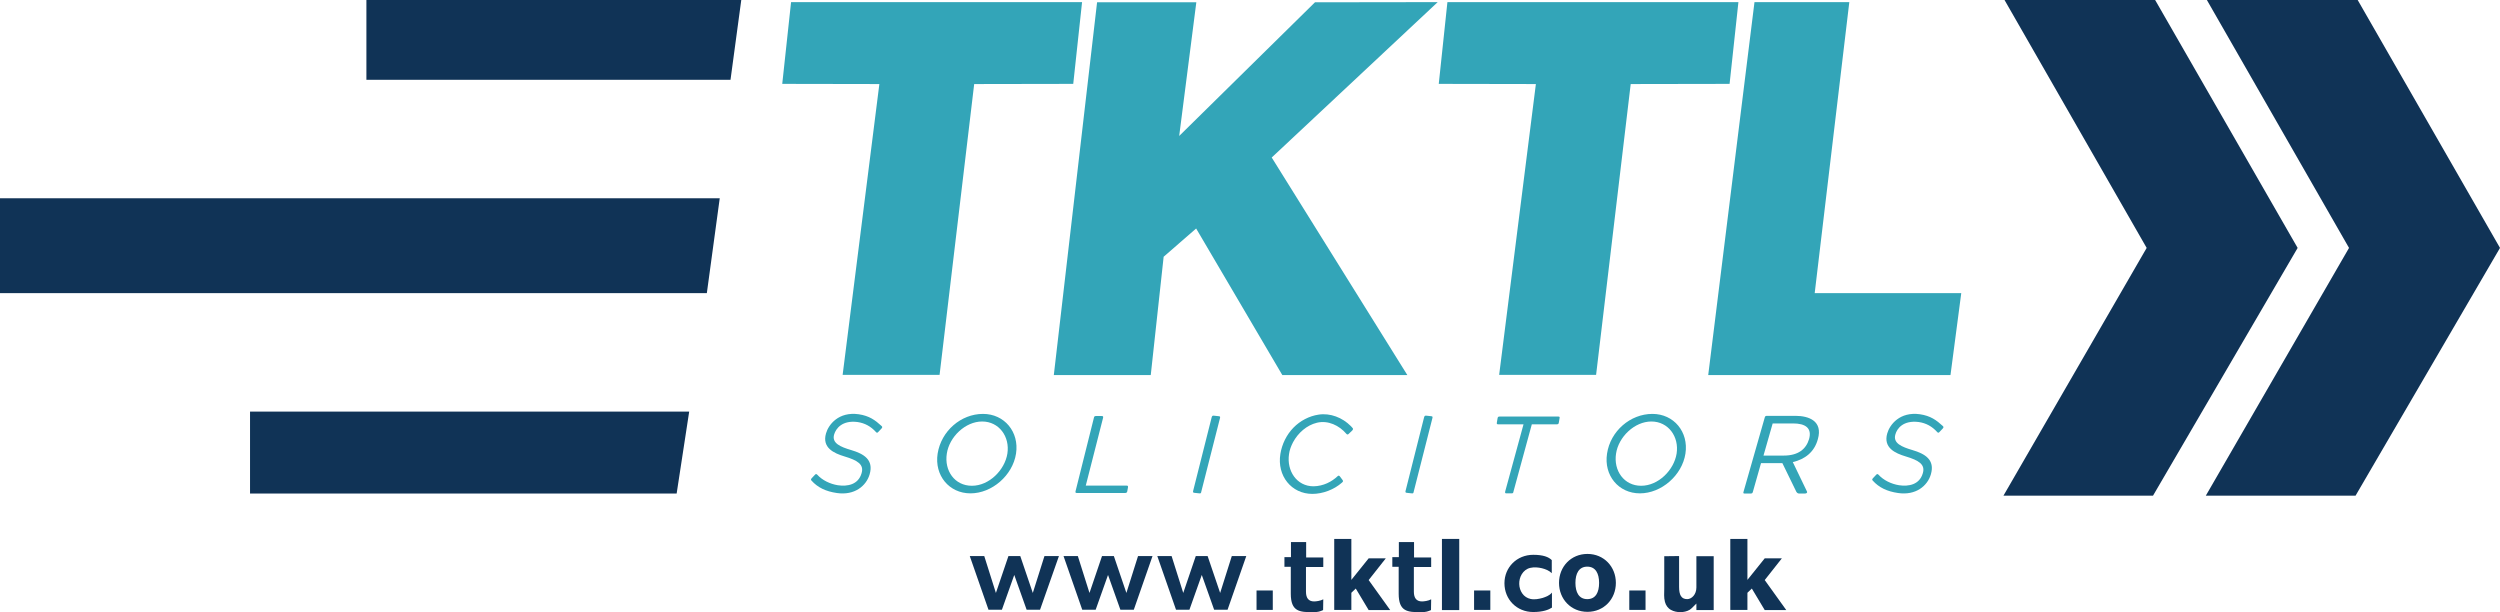 <?xml version="1.0" encoding="utf-8"?>
<!-- Generator: Adobe Illustrator 28.0.0, SVG Export Plug-In . SVG Version: 6.00 Build 0)  -->
<svg version="1.1" id="Layer_1" xmlns="http://www.w3.org/2000/svg" xmlns:xlink="http://www.w3.org/1999/xlink" x="0px" y="0px"
	 viewBox="0 0 1415.8 346.7" style="enable-background:new 0 0 1415.8 346.7;" xml:space="preserve">
<style type="text/css">
	.st0{fill:#103356;}
	.st1{fill:#33A5B8;}
</style>
<polygon class="st0" points="413.7,45.2 207.5,45.2 207.5,0 419.8,0 "/>
<polygon class="st0" points="383.2,279.5 141.6,279.5 141.6,233.1 390.3,233.1 "/>
<polygon class="st0" points="400.3,166 0,166 0,112.3 407.6,112.3 "/>
<polygon class="st0" points="1220.5,0 1135.2,0 1215.7,140.4 1134.6,280.7 1219.3,280.7 1301.2,140.4 "/>
<polygon class="st0" points="1335.2,0 1249.8,0 1330.3,140.4 1249.2,280.7 1334,280.7 1415.8,140.4 "/>
<path class="st1" d="M551.7,47.6l-19.6,164.7h-54.9L498,47.6l-55-0.1L448,1.2l164.8,0l-5,46.3L551.7,47.6z"/>
<path class="st1" d="M923.5,47.6l-19.6,164.7h-54.9l20.8-164.7l-55-0.1l4.9-46.3l164.8,0l-5,46.3L923.5,47.6z"/>
<path class="st1" d="M797,212.4l-70.8,0l-48.8-83l-18.4,16l-7.3,67l-54.9,0L621.3,1.3l56.2,0l-9.7,75.7l76.9-75.7l69.5-0.1l-94,88
	L797,212.4z"/>
<path class="st1" d="M1104.6,212.4l-137.2,0L993.6,1.2l53.7,0L1027.7,166l83,0L1104.6,212.4z"/>
<path class="st1" d="M472.4,246c-1.5,5,3.6,7.1,9.7,8.9c7.1,2.1,12.8,5.5,10.4,13.7c-1.9,6.6-8.6,12.1-18.6,10.6
	c-6.2-0.9-10.8-3.1-14.3-7c-0.5-0.5-0.4-0.8,0.1-1.4l1.7-1.8c0.5-0.6,0.9-0.7,1.4-0.2c2.9,3.2,7.3,5.3,11.7,6
	c5.4,0.8,11.5-0.3,13.4-6.7c1.6-5.1-2.3-7.4-9.6-9.6c-6-1.8-12.9-4.9-10.5-13.1c1.4-4.9,7.1-12.4,18.5-10.8c6,0.9,9.3,3.3,13,6.7
	c0.5,0.5,0.4,0.8-0.1,1.4l-1.7,1.8c-0.5,0.6-0.9,0.8-1.4,0.2c-2.9-3.2-6.3-5.1-10.5-5.7C476.9,237.9,473.4,242.7,472.4,246z"/>
<path class="st1" d="M1073.4,246c-1.5,5,3.6,7.1,9.7,8.9c7.1,2.1,12.8,5.5,10.4,13.7c-1.9,6.6-8.6,12.1-18.6,10.6
	c-6.2-0.9-10.8-3.1-14.3-7c-0.5-0.5-0.4-0.8,0.1-1.4l1.7-1.8c0.5-0.6,0.9-0.7,1.4-0.2c2.9,3.2,7.3,5.3,11.7,6
	c5.4,0.8,11.5-0.3,13.4-6.7c1.6-5.1-2.3-7.4-9.6-9.6c-6-1.8-12.9-4.9-10.5-13.1c1.4-4.9,7.1-12.4,18.5-10.8c6,0.9,9.3,3.3,13,6.7
	c0.5,0.5,0.4,0.8-0.1,1.4l-1.7,1.8c-0.5,0.6-0.9,0.8-1.4,0.2c-2.9-3.2-6.3-5.1-10.5-5.7C1077.8,237.9,1074.3,242.7,1073.4,246z"/>
<path class="st1" d="M556.7,234.4c12.1,0,20.6,10.2,18.7,22.5c-1.9,12.3-13.6,22.5-25.8,22.5c-12.1,0-20.5-10.2-18.6-22.5
	C533,244.1,544.2,234.4,556.7,234.4z M550.4,275.1c9.8,0,18.6-8.9,20.1-18.2c1.5-9.6-4.7-18.2-14.3-18.2c-9.5,0-18.6,8.7-20,18.2
	C534.7,266.5,540.6,275.1,550.4,275.1z"/>
<path class="st1" d="M935.8,234.4c12.1,0,20.6,10.2,18.7,22.5c-1.9,12.3-13.6,22.5-25.8,22.5c-12.1,0-20.5-10.2-18.6-22.5
	C912,244.1,923.3,234.4,935.8,234.4z M929.4,275.1c9.8,0,18.6-8.9,20.1-18.2c1.5-9.6-4.7-18.2-14.3-18.2c-9.5,0-18.6,8.7-20,18.2
	C913.7,266.5,919.7,275.1,929.4,275.1z"/>
<path class="st1" d="M637.9,275c0.8,0,1,0.2,0.9,1l-0.4,2.2c-0.1,0.7-0.5,1-1.3,1H610c-0.8,0-1.1-0.2-0.9-1l10.4-41.6
	c0.1-0.7,0.4-1,1.2-1h3.1c0.8,0,1.1,0.2,0.9,1l-9.8,38.4H637.9z"/>
<path class="st1" d="M686.2,236.3c0.2-0.7,0.5-1,1.2-0.9l2.8,0.3c0.8,0.1,0.9,0.3,0.7,1.1l-10.6,41.7c-0.1,0.8-0.4,1-1.1,0.9
	l-2.8-0.3c-0.7-0.1-0.9-0.3-0.7-1.1L686.2,236.3z"/>
<path class="st1" d="M806.5,236.3c0.2-0.7,0.5-1,1.2-0.9l2.8,0.3c0.8,0.1,0.9,0.3,0.7,1.1l-10.6,41.7c-0.1,0.8-0.4,1-1.1,0.9
	l-2.8-0.3c-0.7-0.1-0.9-0.3-0.7-1.1L806.5,236.3z"/>
<path class="st1" d="M757.5,269.7c0.5-0.5,0.9-0.4,1.3,0.1l1.5,2c0.4,0.6,0.4,0.9-0.3,1.5c-4.5,4-10.9,6.4-16.8,6.4
	c-11.8,0-20.1-10.2-18.1-22.6c0.9-5.6,3.5-10.9,7.4-14.9c3.8-3.9,8.9-6.6,14.3-7.4c6.6-1,13.4,1.7,18.1,6.4c0.1,0.1,0.2,0.2,0.3,0.3
	c0.3,0.3,0.6,0.6,0.8,0.9c0.4,0.5,0.3,0.7-0.2,1.4l-1.9,1.8c-0.5,0.6-1,0.6-1.4,0.1c-4.1-4.8-10.4-7.8-16.7-6.3
	c-5.8,1.4-10.7,5.8-13.5,11c-1.1,2.1-2,4.4-2.3,6.8c-1.4,9.4,4.3,18.2,13.9,18.2C749.5,275.3,754.2,272.8,757.5,269.7z"/>
<path class="st1" d="M882.4,235.9c0.8,0,1,0.2,0.8,1l-0.4,2.4c-0.1,0.7-0.4,1-1.1,1h-14.2l-10.4,38.1c-0.1,0.7-0.3,1-1,1h-2.9
	c-0.8,0-0.9-0.2-0.8-1l10.4-38.1h-14.3c-0.8,0-0.9-0.2-0.8-1l0.4-2.4c0.1-0.7,0.4-1,1.1-1H882.4z"/>
<path class="st1" d="M1015.3,261.7l8,16.6c0.4,0.8-0.3,1.2-1.2,1.2h-3.2c-0.8,0-1.2-0.4-1.6-1l-7.9-16.2h-12.1l-4.6,16.2
	c-0.2,0.8-0.5,1-1.3,1h-3.2c-0.8,0-1.1-0.1-0.8-1l12-42c0.2-0.8,0.5-1,1.3-1h16.1c7.7,0,15.6,3,12.7,13.2
	C1027.5,256.1,1022.1,260.1,1015.3,261.7z M1010.2,258c8.1,0,12.6-3.6,14.3-9.3c1.8-6.3-2.1-8.9-9-8.9h-11.6l-5.2,18.2H1010.2z"/>
<path class="st0" d="M557.4,314.9l6.6,20.9l7.1-20.9h6.7l7.1,20.9l6.6-20.9h8.2L589,345.3h-7.6l-7-19.7l-7,19.7h-7.6l-10.6-30.4
	H557.4z"/>
<path class="st0" d="M610.4,314.9l6.6,20.9l7.1-20.9h6.7l7.1,20.9l6.6-20.9h8.2l-10.6,30.4h-7.6l-7-19.7l-7,19.7h-7.6l-10.6-30.4
	H610.4z"/>
<path class="st0" d="M663.5,314.9l6.6,20.9l7.1-20.9h6.7l7.1,20.9l6.6-20.9h8.2l-10.6,30.4h-7.6l-7-19.7l-7,19.7H666l-10.6-30.4
	H663.5z"/>
<path class="st0" d="M731.1,315.5l0-8.5l8.6,0l0,8.7l9.7,0v5.4l-9.8,0v14c0,3.6,1.5,5.5,4.6,5.5c1.1,0,3.6-0.3,5.2-1.2l-0.1,6.1
	c-1.6,0.7-2.8,1.2-5.7,1.2c-7.6,0-12.6-0.3-12.6-10.5V321l-3.6,0v-5.5L731.1,315.5z"/>
<path class="st0" d="M792.2,315.5l0-8.5l8.6,0l0,8.7l9.7,0v5.4l-9.8,0v14c0,3.6,1.5,5.5,4.6,5.5c1.1,0,3.6-0.3,5.2-1.2l-0.1,6.1
	c-1.6,0.7-2.8,1.2-5.7,1.2c-7.6,0-12.6-0.3-12.6-10.5V321l-3.6,0v-5.5L792.2,315.5z"/>
<path class="st0" d="M755.6,345.4v-40.2h9.7l0,23.2l9.8-12.2l9.7,0l-9.7,12.3l12.2,17h-12.2l-7.3-12.2l-2.5,2.4l0,9.7H755.6z"/>
<path class="st0" d="M979.9,345.4v-40.2h9.7l0,23.2l9.8-12.2l9.7,0l-9.7,12.3l12.2,17h-12.2l-7.3-12.2l-2.5,2.4l0,9.7H979.9z"/>
<path class="st0" d="M868.3,346.6c-9.3,0-16.3-7.1-16.3-16.3c0-9,7-16.1,16.3-16.1c5.6,0,8.7,1.2,10.5,3c0,0,0,7.4,0,7.4
	c-1.5-1.5-3.6-2.3-5.6-2.8c-2.1-0.5-4.4-0.7-6.6-0.2c-2.1,0.5-3.7,1.8-4.8,3.6c-2,3.3-1.9,7.8,0.3,10.9c1.1,1.6,2.8,2.7,4.7,3.1
	c2.3,0.5,4.7,0,6.9-0.6c1.8-0.6,3.9-1.4,5.1-2.9c0,0,0.1-0.1,0.1-0.1c0,0,0,8.5,0,8.5C877.1,345.3,873.8,346.6,868.3,346.6z"/>
<path class="st0" d="M915.1,330.1c0,9.2-6.8,16.4-16.1,16.4c-9.3,0-16.1-7.2-16.1-16.4c0-9.2,6.8-16.4,16.1-16.4
	C908.3,313.7,915.1,320.9,915.1,330.1z M892.2,330.1c0,5.2,1.9,9.2,6.7,9.2s6.7-3.9,6.7-9.2c0-5.2-1.9-9.2-6.7-9.2
	S892.2,324.9,892.2,330.1z"/>
<path class="st0" d="M950.9,314.9l0,17.4c0,4.6,1.2,7,4.6,7c2.5,0,5.2-2.6,5.2-6.6V315h9.8v30.5l-9.8,0c0,0,0-3.7,0-3.7
	c0,0-0.9,0.9-1.2,1.2c-0.5,0.6-2,2-2.7,2.4c-3,1.7-7.4,1.7-10.5,0c-1.7-0.9-2.9-2.6-3.4-4.5c-0.7-2.5-0.4-5.1-0.4-7.6V315
	L950.9,314.9z"/>
<rect x="711.6" y="334.4" class="st0" width="9.2" height="11"/>
<rect x="834.8" y="334.4" class="st0" width="9.2" height="11"/>
<rect x="922.7" y="334.4" class="st0" width="9.2" height="11"/>
<rect x="816.6" y="305.2" class="st0" width="9.8" height="40.3"/>
</svg>
